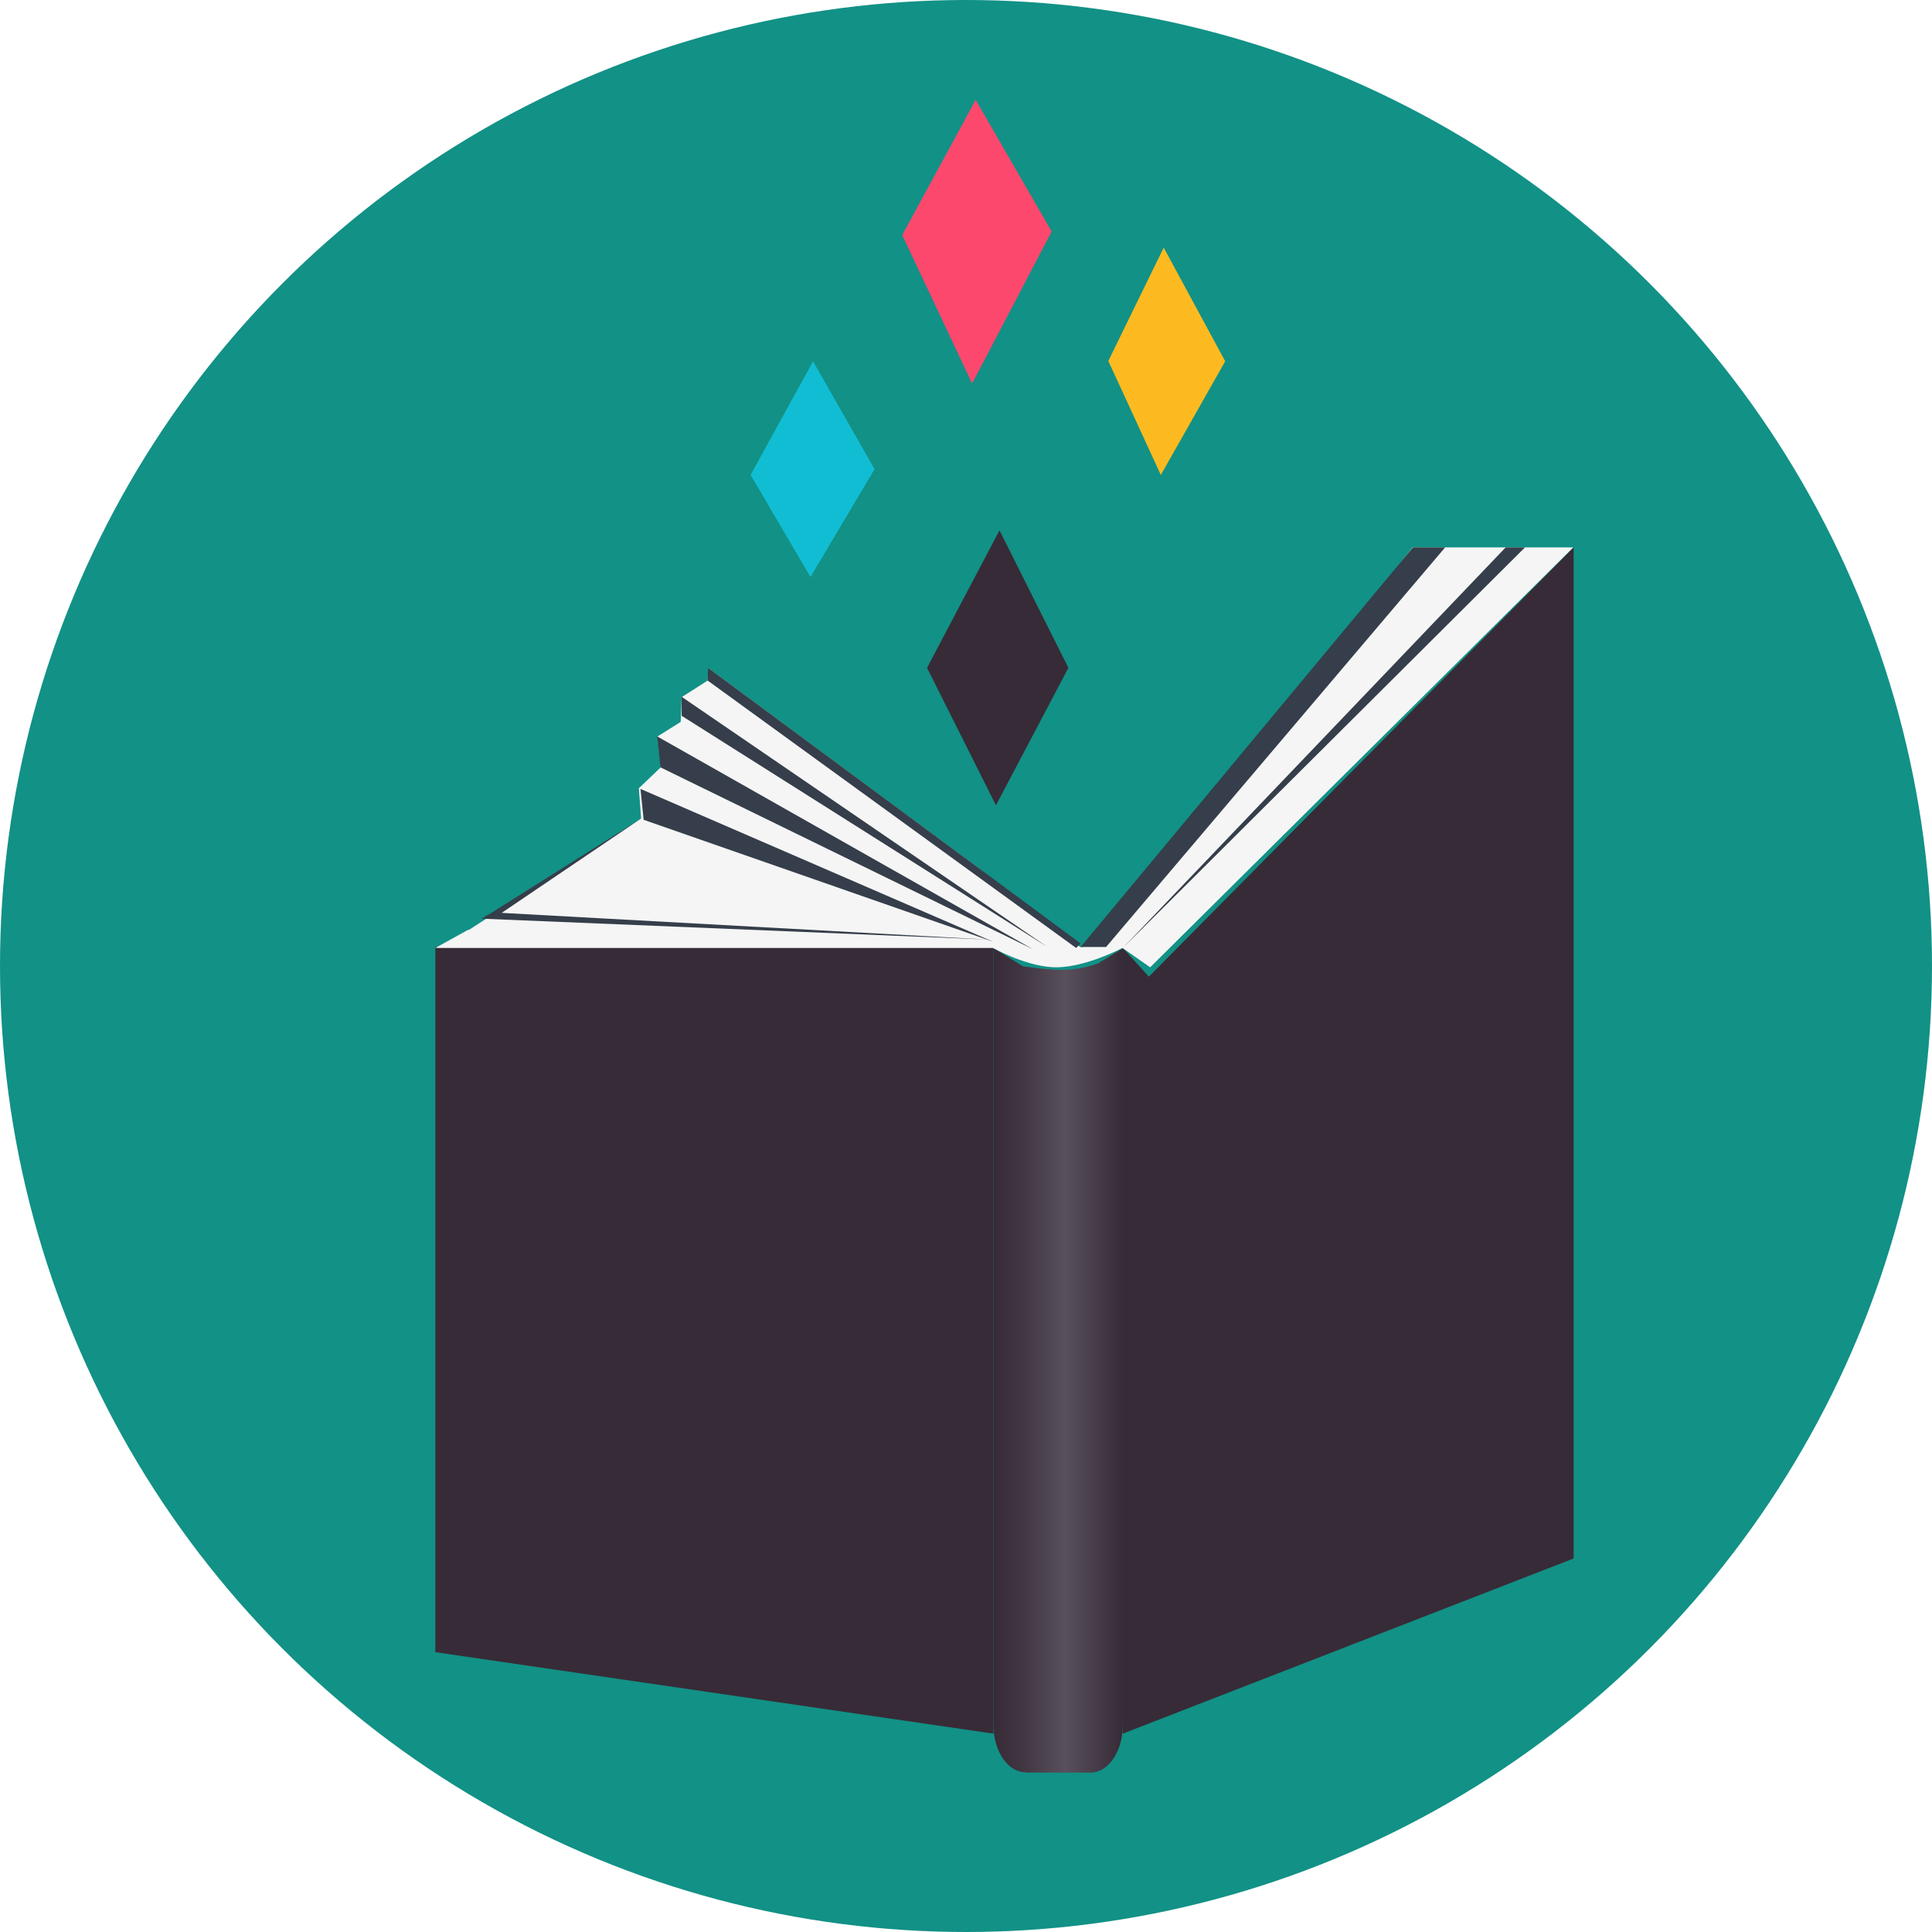 <?xml version="1.0" encoding="UTF-8"?>
<svg xmlns="http://www.w3.org/2000/svg" xmlns:xlink="http://www.w3.org/1999/xlink" id="_Слой_2" data-name="Слой_2" viewBox="0 0 60 60">
  <defs>
    <style>
      .cls-1 {
        fill: url(#_Безымянный_градиент_15);
      }

      .cls-2 {
        fill: #11bdd3;
      }

      .cls-3 {
        fill: #fd486e;
      }

      .cls-4 {
        fill: #372b37;
      }

      .cls-5 {
        fill: #129186;
      }

      .cls-6 {
        fill: #f5f5f5;
      }

      .cls-7 {
        fill: #fdba20;
      }

      .cls-8 {
        fill: #353e4a;
      }
    </style>
    <linearGradient id="_Безымянный_градиент_15" data-name="Безымянный градиент 15" x1="30.85" y1="42.24" x2="34.87" y2="42.24" gradientUnits="userSpaceOnUse">
      <stop offset="0" stop-color="#372b37"></stop>
      <stop offset=".19" stop-color="#3f3440"></stop>
      <stop offset=".52" stop-color="#554d59"></stop>
      <stop offset=".55" stop-color="#58515d"></stop>
      <stop offset=".99" stop-color="#372b37"></stop>
    </linearGradient>
  </defs>
  <g id="_Слой_2-2" data-name="Слой_2">
    <circle class="cls-5" cx="30" cy="30" r="30"></circle>
  </g>
  <g id="_Слой_1-2" data-name="Слой_1">
    <polygon class="cls-4" points="30.85 53.84 13.52 51.31 13.52 29.41 30.85 29.41 30.85 53.84"></polygon>
    <path class="cls-1" d="M31.85,55.05h2.02c.55,0,1-.66,1-1.48v-24.12l-.77.47c-.76.26-1.24.24-2.33.09l-.92-.57v24.12c0,.82.45,1.48,1,1.48Z"></path>
    <polygon class="cls-4" points="34.87 53.84 48.87 48.4 48.87 17 35.68 30.33 34.87 29.44 34.87 53.84"></polygon>
    <path class="cls-6" d="M13.52,29.44l1.01-.56h16.84s.91.62,1.48.56.96.12,1.46-.43,9.56-12.01,9.56-12.01h4.99l-13.14,13.04-.86-.6s-1.1.58-2.01.6-2.01-.6-2.01-.6H13.52Z"></path>
    <path class="cls-6" d="M19.91,25.42l-.07-.94.68-.65-.1-.96.72-.45.03-.77.8-.51.03-.39,8.35,6.18,3.22,2.5-.71.13c-.34-.02-.67-.11-.97-.26l-.51-.4H14.53"></path>
    <polygon class="cls-3" points="30.19 11.91 28.02 7.3 30.3 3.1 32.66 7.19 30.19 11.91"></polygon>
    <polygon class="cls-7" points="36.05 14.75 34.42 11.21 36.14 7.69 38.05 11.22 36.05 14.75"></polygon>
    <polygon class="cls-2" points="25.17 17.92 23.31 14.75 25.25 11.22 27.16 14.57 25.17 17.92"></polygon>
    <polygon class="cls-4" points="30.93 25.01 28.79 20.74 31.04 16.47 33.18 20.74 30.93 25.01"></polygon>
    <polygon class="cls-8" points="33.56 29.41 43.88 17 44.88 17 34.35 29.41 33.56 29.41"></polygon>
    <polygon class="cls-8" points="34.87 29.44 46.76 17 47.36 17 34.87 29.44"></polygon>
    <polygon class="cls-8" points="21.99 20.74 21.97 21.13 33.42 29.44 33.56 29.3 21.99 20.74"></polygon>
    <polygon class="cls-8" points="21.17 21.64 32.53 29.41 21.17 22.23 21.17 21.64"></polygon>
    <polygon class="cls-8" points="20.41 22.87 20.51 23.83 32.08 29.48 20.41 22.87"></polygon>
    <polygon class="cls-8" points="19.89 24.5 19.99 25.46 30.85 29.25 19.89 24.5"></polygon>
    <polyline class="cls-8" points="14.95 28.53 30.69 29.18 15.58 28.35 19.91 25.42 15.29 28.33"></polyline>
  </g>
</svg>
